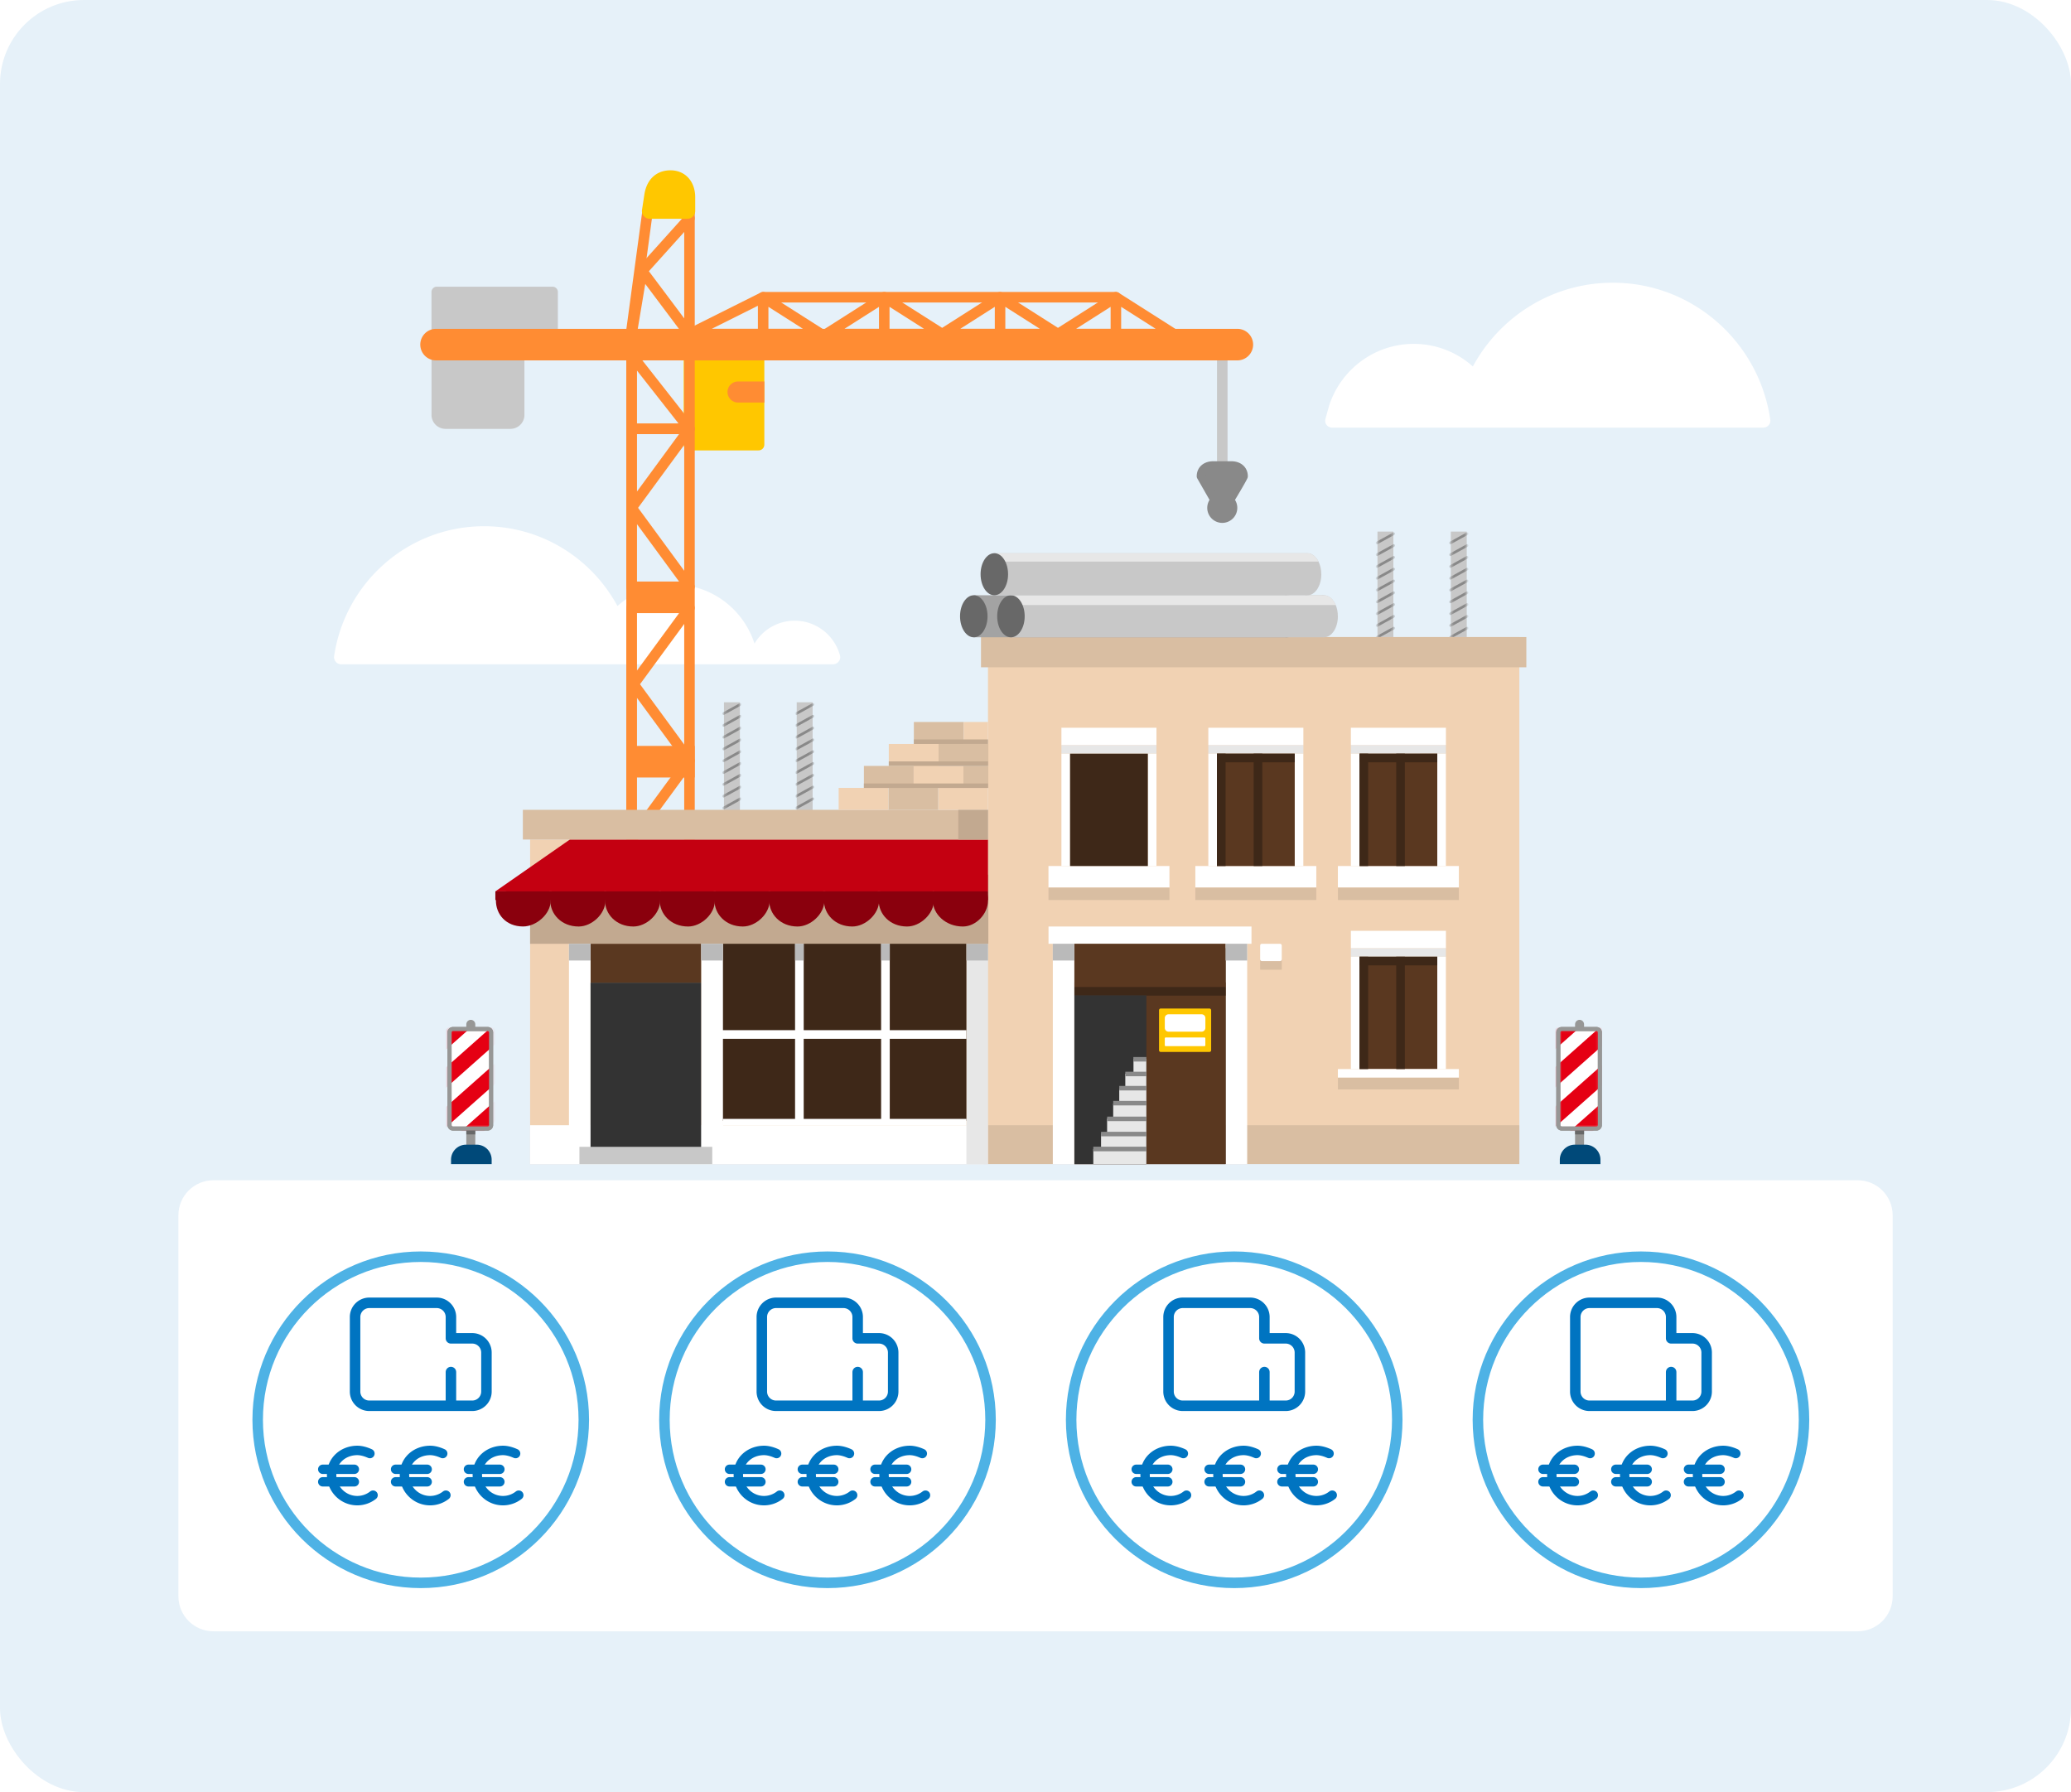 <svg xmlns="http://www.w3.org/2000/svg" width="616" height="533" fill="none"><rect width="616" height="533" fill="#E6F1F9" rx="24.973"/><path fill="#fff" fill-rule="evenodd" d="M101.494 197.567a2.14 2.14 0 0 1-2.112-2.456c3.257-21.851 21.987-38.604 44.608-38.604 17.127 0 32.017 9.594 39.665 23.735 4.454-3.986 10.323-6.41 16.753-6.41 11.217 0 20.728 7.377 24.005 17.564 2.446-4.079 6.889-6.795 11.967-6.795 6.43 0 11.851 4.381 13.464 10.333.364 1.332-.697 2.633-2.071 2.633H101.494Z" clip-rule="evenodd"/><path fill="#C8C8C8" d="M220.074 208.867h-4.734v35.711h4.734v-35.711Z"/><mask id="a" width="6" height="37" x="215" y="208" maskUnits="userSpaceOnUse" style="mask-type:luminance"><path fill="#fff" d="M220.074 208.867h-4.734v35.711h4.734v-35.711Z"/></mask><g stroke="#898989" stroke-linecap="round" stroke-miterlimit="10" stroke-width=".78" mask="url(#a)"><path d="m220.189 209.502-4.964 2.726M220.189 213.008l-4.964 2.737M220.189 216.515l-4.964 2.737M220.189 220.032l-4.964 2.726M220.189 223.539l-4.964 2.736M220.189 227.045l-4.964 2.737M220.189 230.562l-4.964 2.726M220.189 234.069l-4.964 2.726M220.189 237.575l-4.964 2.737"/></g><path fill="#C8C8C8" d="M241.707 208.867h-4.734v35.711h4.734v-35.711Z"/><mask id="b" width="6" height="37" x="236" y="208" maskUnits="userSpaceOnUse" style="mask-type:luminance"><path fill="#fff" d="M241.707 208.867h-4.734v35.711h4.734v-35.711Z"/></mask><g stroke="#898989" stroke-linecap="round" stroke-miterlimit="10" stroke-width=".78" mask="url(#b)"><path d="m241.822 209.502-4.964 2.726M241.822 213.008l-4.964 2.737M241.822 216.515l-4.964 2.737M241.822 220.032l-4.964 2.726M241.822 223.539l-4.964 2.736M241.822 227.045l-4.964 2.737M241.822 230.562l-4.964 2.726M241.822 234.069l-4.964 2.726M241.822 237.575l-4.964 2.737"/></g><path fill="#C8C8C8" d="M414.447 158.099h-4.734v35.711h4.734v-35.711Z"/><mask id="c" width="6" height="36" x="409" y="158" maskUnits="userSpaceOnUse" style="mask-type:luminance"><path fill="#fff" d="M414.447 158.099h-4.734v35.711h4.734v-35.711Z"/></mask><g stroke="#898989" stroke-linecap="round" stroke-miterlimit="10" stroke-width=".78" mask="url(#c)"><path d="m414.562 158.723-4.964 2.737M414.562 162.24l-4.964 2.726M414.562 165.747l-4.964 2.736M414.562 169.253l-4.964 2.737M414.562 172.771l-4.964 2.726M414.562 176.277l-4.964 2.737M414.562 179.784l-4.964 2.736M414.562 183.29l-4.964 2.737M414.562 186.807l-4.964 2.727"/></g><path fill="#C8C8C8" d="M436.267 158.099h-4.734v35.711h4.734v-35.711Z"/><mask id="d" width="6" height="36" x="431" y="158" maskUnits="userSpaceOnUse" style="mask-type:luminance"><path fill="#fff" d="M436.267 158.099h-4.734v35.711h4.734v-35.711Z"/></mask><g stroke="#898989" stroke-linecap="round" stroke-miterlimit="10" stroke-width=".78" mask="url(#d)"><path d="m436.382 158.723-4.964 2.737M436.382 162.24l-4.964 2.726M436.382 165.747l-4.964 2.736M436.382 169.253l-4.964 2.737M436.382 172.771l-4.964 2.726M436.382 176.277l-4.964 2.737M436.382 179.784l-4.964 2.736M436.382 183.29l-4.964 2.737M436.382 186.807l-4.964 2.727"/></g><path fill="#F1D2B3" fill-rule="evenodd" d="M293.869 344.939h158.048V189.461H293.869v155.478Z" clip-rule="evenodd"/><path fill="#D9BEA2" fill-rule="evenodd" d="M291.788 198.462h162.21v-8.991h-162.21v8.991Z" clip-rule="evenodd"/><path fill="#fff" fill-rule="evenodd" d="M355.542 263.985h35.982v-6.421h-35.982v6.421ZM311.86 263.985h35.982v-6.421H311.86v6.421Z" clip-rule="evenodd"/><path fill="#E7E7E7" fill-rule="evenodd" d="M315.71 224.153h28.272v-2.57H315.71v2.57Z" clip-rule="evenodd"/><path fill="#fff" fill-rule="evenodd" d="M341.412 257.564h2.57v-33.411h-2.57v33.411ZM315.71 221.582h28.272v-5.14H315.71v5.14ZM315.71 257.564h2.571v-33.411h-2.571v33.411Z" clip-rule="evenodd"/><path fill="#3E2818" fill-rule="evenodd" d="M318.281 257.564h23.131v-33.411h-23.131v33.411Z" clip-rule="evenodd"/><path fill="#fff" fill-rule="evenodd" d="M397.944 263.985h35.982v-6.421h-35.982v6.421Z" clip-rule="evenodd"/><path fill="#E7E7E7" fill-rule="evenodd" d="M401.805 284.545h28.271v-2.57h-28.271v2.57Z" clip-rule="evenodd"/><path fill="#fff" fill-rule="evenodd" d="M427.496 317.957h2.57v-33.411h-2.57v33.411ZM401.805 317.957h2.57v-33.411h-2.57v33.411ZM401.805 281.975h28.271v-5.14h-28.271v5.14Z" clip-rule="evenodd"/><path fill="#5A3820" fill-rule="evenodd" d="M404.375 317.957h23.131v-33.411h-23.131v33.411Z" clip-rule="evenodd"/><path fill="#D9BEA2" fill-rule="evenodd" d="M293.869 346.218h158.048v-11.56H293.869v11.56Z" clip-rule="evenodd"/><path fill="#fff" fill-rule="evenodd" d="M319.571 280.696v65.533h-6.42v-65.533M370.963 280.696v65.533h-6.42v-65.533" clip-rule="evenodd"/><path fill="#3C2921" fill-rule="evenodd" d="M364.543 281.975v64.243h-44.972v-64.243" clip-rule="evenodd"/><path fill="#fff" fill-rule="evenodd" d="M311.871 280.695h60.372v-5.14h-60.372v5.14Z" clip-rule="evenodd"/><path fill="#5A3820" fill-rule="evenodd" d="M319.571 293.536h44.972v-12.851h-44.972v12.851Z" clip-rule="evenodd"/><path fill="#5A3820" fill-rule="evenodd" d="M319.571 346.218h44.972v-54.035h-44.972v54.035Z" clip-rule="evenodd"/><path fill="#BABABA" fill-rule="evenodd" d="M313.14 285.669h6.42v-4.984h-6.42v4.984ZM364.543 285.669h6.42v-4.984h-6.42v4.984Z" clip-rule="evenodd"/><path fill="#3E2818" fill-rule="evenodd" d="M319.571 296.106h44.972v-2.57h-44.972v2.57Z" clip-rule="evenodd"/><path fill="#D9BEA2" fill-rule="evenodd" d="M374.823 288.396h6.421v-3.091h-6.421v3.091Z" clip-rule="evenodd"/><path fill="#fff" fill-rule="evenodd" d="M397.944 320.527h35.982v-2.57h-35.982v2.57Z" clip-rule="evenodd"/><path fill="#D9BEA2" fill-rule="evenodd" d="M311.86 267.678h35.982v-3.694H311.86v3.694ZM355.542 267.678h35.982v-3.694h-35.982v3.694ZM397.944 267.678h35.982v-3.694h-35.982v3.694ZM397.944 324.003h35.982v-3.486h-35.982v3.486Z" clip-rule="evenodd"/><path fill="#3E2818" fill-rule="evenodd" d="M404.375 287.116h23.131v-2.57h-23.131v2.57Z" clip-rule="evenodd"/><path fill="#3E2818" fill-rule="evenodd" d="M404.375 317.957h2.57v-33.411h-2.57v33.411Z" clip-rule="evenodd"/><path fill="#E7E7E7" fill-rule="evenodd" d="M359.403 224.153h28.271v-2.57h-28.271v2.57Z" clip-rule="evenodd"/><path fill="#fff" fill-rule="evenodd" d="M359.403 257.564h2.57v-33.411h-2.57v33.411ZM385.094 257.564h2.57v-33.411h-2.57v33.411ZM359.403 221.582h28.271v-5.14h-28.271v5.14Z" clip-rule="evenodd"/><path fill="#5A3820" fill-rule="evenodd" d="M361.973 257.564h23.131v-33.411h-23.131v33.411Z" clip-rule="evenodd"/><path fill="#3E2818" fill-rule="evenodd" d="M361.973 226.723h23.131v-2.57h-23.131v2.57Z" clip-rule="evenodd"/><path fill="#3E2818" fill-rule="evenodd" d="M361.973 257.564h2.57v-33.411h-2.57v33.411Z" clip-rule="evenodd"/><path stroke="#3E2818" stroke-width="2.57" d="M374.178 224.153v33.411"/><path fill="#E7E7E7" fill-rule="evenodd" d="M401.805 224.153h28.271v-2.57h-28.271v2.57Z" clip-rule="evenodd"/><path fill="#fff" fill-rule="evenodd" d="M427.496 257.564h2.57v-33.411h-2.57v33.411ZM401.805 257.564h20.561v-33.411h-20.561v33.411Z" clip-rule="evenodd"/><path fill="#5A3820" fill-rule="evenodd" d="M404.375 257.564h23.131v-33.411h-23.131v33.411Z" clip-rule="evenodd"/><path fill="#fff" fill-rule="evenodd" d="M401.805 221.582h28.271v-5.14h-28.271v5.14Z" clip-rule="evenodd"/><path fill="#3E2818" fill-rule="evenodd" d="M404.375 226.723h23.131v-2.57h-23.131v2.57Z" clip-rule="evenodd"/><path fill="#3E2818" fill-rule="evenodd" d="M404.375 257.564h2.57v-33.411h-2.57v33.411Z" clip-rule="evenodd"/><path stroke="#3E2818" stroke-width="2.57" d="M416.58 224.153v33.411M416.58 284.546v33.411"/><path fill="#fff" fill-rule="evenodd" d="M375.344 285.836h5.379a.515.515 0 0 0 .521-.52v-4.1a.515.515 0 0 0-.521-.52h-5.379a.515.515 0 0 0-.521.52v4.1c0 .291.229.52.521.52Z" clip-rule="evenodd"/><path fill="#C8C8C8" fill-rule="evenodd" d="M155.987 105.625h-27.636v17.762a4.16 4.16 0 0 0 4.162 4.162h19.312a4.16 4.16 0 0 0 4.162-4.162v-17.762ZM164.364 85.272h-34.452a1.57 1.57 0 0 0-1.572 1.57v12.529a1.57 1.57 0 0 0 1.572 1.571h34.452a1.57 1.57 0 0 0 1.571-1.571V86.843a1.57 1.57 0 0 0-1.571-1.572Z" clip-rule="evenodd"/><path stroke="#C8C8C8" stroke-linecap="round" stroke-linejoin="round" stroke-width="3.132" d="M363.554 138.516v-32.881"/><path fill="#FFC700" fill-rule="evenodd" stroke="#FFC700" stroke-linecap="round" stroke-linejoin="round" stroke-width="3.423" d="M225.631 106.301H205.07v25.94h20.561v-25.94Z" clip-rule="evenodd"/><path fill="#FF8C33" fill-rule="evenodd" d="M227.348 113.46h-7.825a3.134 3.134 0 0 0-3.132 3.132 3.135 3.135 0 0 0 3.132 3.132h7.825v-6.264Z" clip-rule="evenodd"/><path stroke="#FF8C33" stroke-linecap="round" stroke-linejoin="round" stroke-width="3.132" d="m331.912 88.404 17.221 10.957h-17.221V88.404ZM297.459 88.404 314.68 99.36h-17.221V88.404ZM226.994 88.404l17.221 10.957h-17.221V88.404ZM297.459 88.404 280.238 99.36h17.221V88.404ZM331.912 88.404 314.691 99.36h17.221V88.404ZM263.017 88.404l17.221 10.957h-17.221V88.404ZM263.017 88.404 245.796 99.36h17.221V88.404ZM226.994 88.404 205.07 99.36h21.924V88.404Z"/><path fill="#FF8C33" fill-rule="evenodd" stroke="#FF8C33" stroke-miterlimit="10" stroke-width="3.122" d="M368.039 99.36H129.703a3.135 3.135 0 0 0-3.132 3.132 3.135 3.135 0 0 0 3.132 3.132h238.336a3.135 3.135 0 0 0 3.132-3.132 3.135 3.135 0 0 0-3.132-3.132Z" clip-rule="evenodd"/><path stroke="#FF8C33" stroke-linecap="round" stroke-linejoin="round" stroke-width="3.132" d="M205.08 295.71V63.347h-12.528l-4.693 34.713v175.123M331.912 88.404H226.994"/><path fill="#898989" fill-rule="evenodd" stroke="#898989" stroke-linecap="round" stroke-linejoin="round" stroke-width="2.674" d="M360.87 147.912s5.65-.031 5.369 0c0 0 3.298-5.473 3.579-6.264 0-1.883-1.404-3.132-3.579-3.132h-5.369c-2.175 0-3.58 1.249-3.58 3.132l3.58 6.264ZM363.554 147.912a3.136 3.136 0 0 0-3.132 3.132 3.136 3.136 0 0 0 3.132 3.132 3.135 3.135 0 0 0 3.132-3.132 3.135 3.135 0 0 0-3.132-3.132Z" clip-rule="evenodd"/><path stroke="#F39B13" stroke-linecap="round" stroke-linejoin="round" stroke-width="3.132" d="M187.849 273.172v-23.484l17.221 23.484"/><path stroke="#FF8C33" stroke-linecap="round" stroke-linejoin="round" stroke-width="3.132" d="m187.849 249.687 17.221-23.485h-17.221v23.485ZM187.849 202.717l17.221 23.485h-17.221v-23.485Z"/><path stroke="#FF8C33" stroke-linecap="round" stroke-linejoin="round" stroke-width="3.132" d="m187.849 204.278 17.221-23.485h-17.221v23.485Z"/><path stroke="#F39B13" stroke-linecap="round" stroke-linejoin="round" stroke-width="3.132" d="m187.849 296.314 17.221-23.485h-17.221v23.485Z"/><path stroke="#FF8C33" stroke-linecap="round" stroke-linejoin="round" stroke-width="3.132" d="m187.849 151.034 17.221 23.485h-17.221v-23.485ZM187.849 151.034l17.221-23.485h-17.221v23.485Z"/><path stroke="#FF8C33" stroke-linecap="round" stroke-linejoin="round" stroke-width="3.132" d="m187.849 105.625 17.221 21.924h-17.221v-21.924ZM190.981 80.579 205.07 99.37h-17.221l3.132-18.792ZM190.981 80.579l14.089-15.66"/><path fill="#FFC700" fill-rule="evenodd" stroke="#FFC700" stroke-linecap="round" stroke-linejoin="round" stroke-width="3.423" d="M193.239 63.347h11.238c.333 0 .593-.27.593-.593v-4.1c0-3.808-2.321-6.586-6.264-6.264-2.799.23-4.849 2.06-5.442 5.63l-.708 4.64a.593.593 0 0 0 .583.687Z" clip-rule="evenodd"/><path fill="#FF8C33" stroke="#FF8C33" stroke-miterlimit="10" stroke-width="1.041" d="M205.07 174.529h-17.221v6.264h17.221v-6.264Z"/><path fill="#FF8C33" stroke="#FF8C33" stroke-linecap="round" stroke-width="3.132" d="M205.07 223.414h-17.221v6.264h17.221v-6.264Z"/><path fill="#F39B13" stroke="#F39B13" stroke-linecap="round" stroke-width="3.132" d="M205.07 270.228h-17.221v6.264h17.221v-6.264Z"/><path fill="#F1D2B3" fill-rule="evenodd" d="M157.673 346.218h136.196v-96.531H157.673v96.531Z" clip-rule="evenodd"/><path fill="#C2A990" d="M293.974 260.134H157.673v20.561h136.301v-20.561Z"/><path fill="#fff" fill-rule="evenodd" d="M157.673 346.218H292.59v-11.56H157.673v11.56Z" clip-rule="evenodd"/><path fill="#fff" fill-rule="evenodd" d="M215.101 280.695v64.243h-6.545v-64.243" clip-rule="evenodd"/><path fill="#E7E7E7" fill-rule="evenodd" d="M293.87 281.975v64.243h-6.421v-64.243" clip-rule="evenodd"/><path fill="#3E2818" fill-rule="evenodd" d="M215.038 333.367h72.411v-52.682h-72.411v52.682Z" clip-rule="evenodd"/><path fill="#5A3820" fill-rule="evenodd" d="M175.654 292.256h32.891v-11.561h-32.891v11.561Z" clip-rule="evenodd"/><path fill="#BABABA" fill-rule="evenodd" d="M208.545 285.669h6.42v-4.984h-6.42v4.984Z" clip-rule="evenodd"/><path fill="#fff" fill-rule="evenodd" d="M175.654 280.695v64.243h-6.42v-64.243h6.42Z" clip-rule="evenodd"/><path fill="#BABABA" fill-rule="evenodd" d="M169.234 285.669h6.42v-4.984h-6.42v4.984ZM287.449 285.669h6.421v-4.984h-6.421v4.984Z" clip-rule="evenodd"/><path fill="#333" fill-rule="evenodd" d="M175.654 344.938h32.891v-52.682h-32.891v52.682Z" clip-rule="evenodd"/><path fill="#C8C8C8" fill-rule="evenodd" d="M172.345 346.218h39.509v-5.14h-39.509v5.14Z" clip-rule="evenodd"/><path fill="#fff" fill-rule="evenodd" d="M212.811 308.956h74.638v-2.57h-74.638v2.57Z" clip-rule="evenodd"/><path fill="#8A000D" fill-rule="evenodd" d="M180.086 267.845c0 3.974-4.068 7.71-7.97 7.71-5.161 0-8.439-3.736-8.439-7.71 0-5.255 3.673-8.991 8.834-8.991 3.902 0 7.575 3.736 7.575 8.991Z" clip-rule="evenodd"/><path fill="#8A000D" fill-rule="evenodd" d="M196.361 267.845c0 3.974-4.069 7.71-7.971 7.71-5.161 0-8.439-3.736-8.439-7.71 0-5.255 3.673-8.991 8.834-8.991 3.902 0 7.576 3.736 7.576 8.991Z" clip-rule="evenodd"/><path fill="#8A000D" fill-rule="evenodd" d="M212.645 267.845c0 3.974-4.069 7.71-7.971 7.71-5.161 0-8.438-3.736-8.438-7.71 0-5.255 3.673-8.991 8.834-8.991 3.902 0 7.575 3.736 7.575 8.991Z" clip-rule="evenodd"/><path fill="#8A000D" fill-rule="evenodd" d="M228.929 267.845c0 3.974-4.068 7.71-7.97 7.71-5.161 0-8.439-3.736-8.439-7.71 0-5.255 3.673-8.991 8.834-8.991 3.902 0 7.575 3.736 7.575 8.991Z" clip-rule="evenodd"/><path fill="#8A000D" fill-rule="evenodd" d="M245.204 267.845c0 3.974-4.069 7.71-7.971 7.71-5.161 0-8.439-3.736-8.439-7.71 0-5.255 3.673-8.991 8.834-8.991 3.902 0 7.576 3.736 7.576 8.991Z" clip-rule="evenodd"/><path fill="#8A000D" fill-rule="evenodd" d="M261.488 267.845c0 3.974-4.069 7.71-7.971 7.71-5.161 0-8.438-3.736-8.438-7.71 0-5.255 3.673-8.991 8.834-8.991 3.902 0 7.575 3.736 7.575 8.991Z" clip-rule="evenodd"/><path fill="#8A000D" fill-rule="evenodd" d="M277.772 267.845c0 3.974-4.068 7.71-7.97 7.71-5.161 0-8.439-3.736-8.439-7.71 0-5.255 3.673-8.991 8.834-8.991 3.902 0 7.575 3.736 7.575 8.991Z" clip-rule="evenodd"/><path fill="#8A000D" fill-rule="evenodd" d="M293.87 267.845c0 3.974-3.58 7.71-7.472 7.71-5.161 0-8.938-3.736-8.938-7.71 0-5.255 3.673-8.991 8.834-8.991 3.902 0 7.576 3.736 7.576 8.991ZM160.014 260.134l-12.507 6.42c.01.219 0 .5 0 1.28 0 4.037 2.924 7.711 8.085 7.711 3.902 0 8.21-3.674 8.21-7.711 0-3.61-1.727-6.316-3.788-7.71v.01Z" clip-rule="evenodd"/><path fill="#8A000D" fill-rule="evenodd" d="M147.341 267.678H293.87v-2.57H147.341v2.57Z" clip-rule="evenodd"/><path fill="#C40011" fill-rule="evenodd" d="M147.341 265.108H293.87v-15.421H169.504l-22.163 15.421Z" clip-rule="evenodd"/><path fill="#fff" fill-rule="evenodd" d="M236.484 333.367h2.57v-52.682h-2.57v52.682Z" clip-rule="evenodd"/><path fill="#BABABA" fill-rule="evenodd" d="M236.484 285.669h2.57v-4.984h-2.57v4.984Z" clip-rule="evenodd"/><path fill="#fff" fill-rule="evenodd" d="M262.081 333.367h2.57v-52.682h-2.57v52.682Z" clip-rule="evenodd"/><path fill="#BABABA" fill-rule="evenodd" d="M262.081 285.669h2.57v-4.984h-2.57v4.984Z" clip-rule="evenodd"/><path fill="#D9BEA2" fill-rule="evenodd" d="M155.519 249.687H293.87v-8.834H155.519v8.834Z" clip-rule="evenodd"/><path fill="#333" d="M340.975 296.022h-21.404v50.196h21.404v-50.196Z"/><path fill="#E7E7E7" d="M340.975 341.723H325.19v4.506h15.785v-4.506ZM340.964 337.135H327.5v4.588h13.464v-4.588Z"/><path fill="#E7E7E7" d="M340.964 332.681H329.3v4.589h11.664v-4.589Z"/><path fill="#E7E7E7" d="M340.975 328.238h-9.865v4.589h9.865v-4.589Z"/><path fill="#E7E7E7" d="M340.975 323.784h-8.065v4.589h8.065v-4.589Z"/><path fill="#E7E7E7" d="M340.964 319.331h-6.253v4.589h6.253v-4.589Z"/><path fill="#E7E7E7" d="M340.964 314.888h-3.818v4.588h3.818v-4.588Z"/><path stroke="#898989" stroke-miterlimit="10" stroke-width="1.363" d="M325.19 341.723h15.785"/><path stroke="#898989" stroke-miterlimit="10" stroke-width="1.342" d="M327.5 337.28h13.475M329.31 332.764h11.665M331.11 328.092h9.865M332.91 323.639h8.065M334.711 319.414h6.264M337.104 315.044h3.871"/><path fill="#FFC700" d="M359.725 299.945h-14.463a.52.52 0 0 0-.521.521v11.883c0 .287.233.52.521.52h14.463a.52.52 0 0 0 .521-.52v-11.883a.52.52 0 0 0-.521-.521Z"/><path fill="#fff" stroke="#fff" stroke-width="1.727" d="M347.582 302.526h9.823c.146 0 .26.114.26.26v2.924c0 .146-.114.26-.26.26h-9.823a.257.257 0 0 1-.26-.26v-2.924c0-.146.114-.26.26-.26Z"/><path fill="#fff" d="M358.258 308.561h-11.54a.26.26 0 0 0-.26.26v2.06c0 .144.117.261.26.261h11.54a.26.26 0 0 0 .26-.261v-2.06a.26.26 0 0 0-.26-.26ZM287.46 332.774h-72.432v1.863h72.432v-1.863Z"/><path fill="#F1D2B3" d="M293.869 234.329h-14.807v6.534h14.807v-6.534Z"/><path fill="#D9BEA2" d="M279.063 234.329h-14.807v6.534h14.807v-6.534ZM271.768 227.794h-14.807v6.535h14.807v-6.535Z"/><path fill="#F1D2B3" d="M286.565 227.794h-14.807v6.535h14.807v-6.535ZM279.167 221.26H264.36v6.534h14.807v-6.534Z"/><path fill="#D9BEA2" d="M293.973 221.26h-14.806v6.534h14.806v-6.534ZM286.627 214.725H271.82v6.535h14.807v-6.535Z"/><path fill="#F1D2B3" d="M293.869 214.725h-7.242v6.535h7.242v-6.535Z"/><path fill="#D9BEA2" d="M293.963 227.794h-7.398v6.535h7.398v-6.535Z"/><path fill="#F1D2B3" d="M264.256 234.329h-14.807v6.534h14.807v-6.534Z"/><path stroke="#C2A990" stroke-miterlimit="10" stroke-width="1.342" d="M293.869 220.583H271.82M293.869 227.118H264.36M293.869 233.684h-36.908"/><path stroke="#979796" stroke-linecap="round" stroke-miterlimit="10" stroke-width="2.674" d="M140.036 304.649v36.044"/><path fill="#fff" stroke="#979796" stroke-miterlimit="10" stroke-width="1.217" d="M145.031 306.043H134.75a1.04 1.04 0 0 0-1.041 1.041v27.522c0 .574.466 1.04 1.041 1.04h10.281a1.04 1.04 0 0 0 1.04-1.04v-27.522a1.04 1.04 0 0 0-1.04-1.041Z"/><mask id="e" width="14" height="30" x="133" y="306" maskUnits="userSpaceOnUse" style="mask-type:luminance"><path fill="#fff" d="M146.071 306.043h-12.362v29.603h12.362v-29.603Z"/></mask><g stroke="#E50013" stroke-miterlimit="10" stroke-width="4.547" mask="url(#e)"><path d="m129.703 311.745 18.855-16.721M129.703 323.108l18.855-16.732M129.703 334.866l18.855-16.721M129.703 346.021l18.855-16.722"/></g><path stroke="#979796" stroke-linecap="round" stroke-linejoin="round" stroke-width="1.217" d="M145.031 306.043H134.75a1.04 1.04 0 0 0-1.041 1.041v27.522c0 .574.466 1.04 1.041 1.04h10.281a1.04 1.04 0 0 0 1.04-1.04v-27.522a1.04 1.04 0 0 0-1.04-1.041Z"/><path fill="#004979" d="M138.621 340.443h3.153a4.463 4.463 0 0 1 4.464 4.464v1.322h-12.081v-1.322a4.463 4.463 0 0 1 4.464-4.464Z"/><path fill="#686868" d="M141.368 336.229h-2.664v1.165h2.664v-1.165Z"/><path stroke="#979796" stroke-linecap="round" stroke-miterlimit="10" stroke-width="2.674" d="M469.825 304.649v36.044"/><path fill="#fff" stroke="#979796" stroke-miterlimit="10" stroke-width="1.217" d="M474.83 306.043h-10.281a1.04 1.04 0 0 0-1.04 1.041v27.522c0 .574.466 1.04 1.04 1.04h10.281a1.04 1.04 0 0 0 1.04-1.04v-27.522a1.04 1.04 0 0 0-1.04-1.041Z"/><mask id="f" width="13" height="30" x="463" y="306" maskUnits="userSpaceOnUse" style="mask-type:luminance"><path fill="#fff" d="M475.87 306.043h-12.361v29.603h12.361v-29.603Z"/></mask><g stroke="#E50013" stroke-miterlimit="10" stroke-width="4.547" mask="url(#f)"><path d="m459.503 311.745 18.854-16.721M459.503 323.108l18.854-16.732M459.503 334.866l18.854-16.721M459.503 346.021l18.854-16.722"/></g><path stroke="#979796" stroke-linecap="round" stroke-linejoin="round" stroke-width="1.217" d="M474.83 306.043h-10.281a1.04 1.04 0 0 0-1.04 1.041v27.522c0 .574.466 1.04 1.04 1.04h10.281a1.04 1.04 0 0 0 1.04-1.04v-27.522a1.04 1.04 0 0 0-1.04-1.041Z"/><path fill="#004979" d="M468.42 340.443h3.153a4.463 4.463 0 0 1 4.464 4.464v1.322h-12.081v-1.322a4.463 4.463 0 0 1 4.464-4.464Z"/><path fill="#686868" d="M471.157 336.229h-2.664v1.165h2.664v-1.165Z"/><path fill="#A3A3A3" d="M382.627 177.037h-92.982v12.497h92.982v-12.497Z"/><path fill="#686868" d="M289.645 189.544c2.258 0 4.089-2.8 4.089-6.253 0-3.454-1.831-6.254-4.089-6.254-2.259 0-4.09 2.8-4.09 6.254 0 3.453 1.831 6.253 4.09 6.253Z"/><path fill="#979796" d="M382.794 189.544c2.258 0 4.089-2.8 4.089-6.253 0-3.454-1.831-6.254-4.089-6.254-2.259 0-4.089 2.8-4.089 6.254 0 3.453 1.83 6.253 4.089 6.253Z"/><path fill="#C8C8C8" d="M393.678 177.037h-92.983v12.497h92.983v-12.497Z"/><path fill="#C8C8C8" fill-rule="evenodd" d="M397.944 183.28c0 3.455-1.842 6.254-4.099 6.254-2.258 0-4.079-2.799-4.079-6.254 0-1.217.229-2.393.645-3.35.728-1.738 1.977-2.883 3.423-2.883s2.726 1.145 3.455 2.883c.416.957.645 2.133.645 3.35h.01Z" clip-rule="evenodd"/><path fill="#E7E7E7" fill-rule="evenodd" d="M397.299 179.93h-96.604v-2.883h93.149c1.457 0 2.727 1.145 3.455 2.883Z" clip-rule="evenodd"/><path fill="#686868" d="M300.695 189.544c2.259 0 4.09-2.8 4.09-6.253 0-3.454-1.831-6.254-4.09-6.254-2.258 0-4.089 2.8-4.089 6.254 0 3.453 1.831 6.253 4.089 6.253Z"/><path fill="#C8C8C8" d="M388.735 164.54h-92.982v12.497h92.982V164.54Z"/><path fill="#C8C8C8" fill-rule="evenodd" d="M393.012 170.794c0 3.454-1.842 6.253-4.1 6.253-2.258 0-4.1-2.799-4.1-6.253 0-1.426.313-2.727.833-3.767.749-1.509 1.946-2.487 3.267-2.487 1.322 0 2.518.989 3.268 2.487.52 1.04.832 2.341.832 3.767Z" clip-rule="evenodd"/><path fill="#E7E7E7" fill-rule="evenodd" d="M392.179 167.027h-96.416v-2.487h93.149c1.322 0 2.518.989 3.267 2.487Z" clip-rule="evenodd"/><path fill="#686868" d="M295.753 177.037c2.258 0 4.089-2.8 4.089-6.254 0-3.454-1.831-6.253-4.089-6.253-2.259 0-4.09 2.799-4.09 6.253s1.831 6.254 4.09 6.254Z"/><path fill="#C2A990" d="M293.869 240.864h-8.834v8.834h8.834v-8.834Z"/><path fill="#fff" fill-rule="evenodd" d="M524.505 127.174a2.079 2.079 0 0 0 2.05-2.372c-3.33-23.027-23.037-40.717-46.845-40.717-17.97 0-33.599 10.073-41.622 24.911a26.269 26.269 0 0 0-17.585-6.722c-11.779 0-21.757 7.742-25.191 18.438l-1.072 3.871a2.053 2.053 0 0 0 1.977 2.602h128.288v-.011Z" clip-rule="evenodd"/><g filter="url(#g)"><path fill="#fff" d="M552.548 346.218H63.473c-5.747 0-10.405 4.659-10.405 10.406v113.335c0 5.747 4.658 10.406 10.405 10.406h489.075c5.747 0 10.405-4.659 10.405-10.406V356.624c0-5.747-4.658-10.406-10.405-10.406Z"/><g filter="url(#h)"><path fill="#fff" d="M125.146 461.791c26.785 0 48.499-21.714 48.499-48.5 0-26.785-21.714-48.499-48.499-48.499-26.786 0-48.5 21.714-48.5 48.499 0 26.786 21.714 48.5 48.5 48.5Z"/><path stroke="#4EB2E5" stroke-linecap="round" stroke-linejoin="round" stroke-width="3.122" d="M125.146 461.791c26.785 0 48.499-21.714 48.499-48.5 0-26.785-21.714-48.499-48.499-48.499-26.786 0-48.5 21.714-48.5 48.499 0 26.786 21.714 48.5 48.5 48.5Z"/></g><g filter="url(#i)"><path fill="#fff" d="M246.129 461.791c26.786 0 48.5-21.714 48.5-48.5 0-26.785-21.714-48.499-48.5-48.499-26.785 0-48.499 21.714-48.499 48.499 0 26.786 21.714 48.5 48.499 48.5Z"/><path stroke="#4EB2E5" stroke-linecap="round" stroke-linejoin="round" stroke-width="3.122" d="M246.129 461.791c26.786 0 48.5-21.714 48.5-48.5 0-26.785-21.714-48.499-48.5-48.499-26.785 0-48.499 21.714-48.499 48.499 0 26.786 21.714 48.5 48.499 48.5Z"/></g><g filter="url(#j)"><path fill="#fff" d="M367.103 461.791c26.785 0 48.499-21.714 48.499-48.5 0-26.785-21.714-48.499-48.499-48.499-26.786 0-48.5 21.714-48.5 48.499 0 26.786 21.714 48.5 48.5 48.5Z"/><path stroke="#4EB2E5" stroke-linecap="round" stroke-linejoin="round" stroke-width="3.122" d="M367.103 461.791c26.785 0 48.499-21.714 48.499-48.5 0-26.785-21.714-48.499-48.499-48.499-26.786 0-48.5 21.714-48.5 48.499 0 26.786 21.714 48.5 48.5 48.5Z"/></g><g filter="url(#k)"><path fill="#fff" d="M488.086 461.791c26.786 0 48.5-21.714 48.5-48.5 0-26.785-21.714-48.499-48.5-48.499-26.785 0-48.499 21.714-48.499 48.499 0 26.786 21.714 48.5 48.499 48.5Z"/><path stroke="#4EB2E5" stroke-linecap="round" stroke-linejoin="round" stroke-width="3.122" d="M488.086 461.791c26.786 0 48.5-21.714 48.5-48.5 0-26.785-21.714-48.499-48.5-48.499-26.785 0-48.499 21.714-48.499 48.499 0 26.786 21.714 48.5 48.499 48.5Z"/></g><path stroke="#0074C1" stroke-linecap="round" stroke-linejoin="round" stroke-width="3.122" d="M129.901 382.668h-20.062a4.228 4.228 0 0 0-4.224 4.225v22.174a4.227 4.227 0 0 0 4.224 4.224h30.623a4.227 4.227 0 0 0 4.225-4.224v-11.613a4.227 4.227 0 0 0-4.225-4.224h-6.336v-6.337a4.228 4.228 0 0 0-4.225-4.225Z"/><path stroke="#0074C1" stroke-linecap="round" stroke-width="3.122" d="M134.125 412.761v-9.501"/><path fill="#0074C1" d="M97.239 433.8c0-5.14 4.172-8.636 9.052-8.636 1.145 0 2.237.281 3.007.541.396.135.718.26.958.364.114.052.208.094.281.125.031.01.062.031.083.042l.021.01h.01l.125.073a1.4 1.4 0 0 1-1.374 2.435l-.052-.021a2.101 2.101 0 0 0-.197-.083c-.177-.073-.427-.177-.739-.281-.635-.208-1.405-.396-2.123-.396-3.558 0-6.253 2.456-6.253 5.838 0 3.496 2.799 6.295 6.232 6.295a6.195 6.195 0 0 0 3.83-1.332 1.405 1.405 0 0 1 1.966.239 1.396 1.396 0 0 1-.239 1.967 8.99 8.99 0 0 1-5.557 1.925c-5.005 0-9.031-4.079-9.031-9.094v-.011Z"/><path fill="#0074C1" d="M105.344 430.783a1.395 1.395 0 1 1 0 2.788H96a1.394 1.394 0 1 1 0-2.788h9.344ZM105.344 434.508a1.395 1.395 0 1 1 0 2.788H96a1.394 1.394 0 1 1 0-2.788h9.344ZM118.903 433.8c0-5.14 4.172-8.636 9.052-8.636 1.145 0 2.237.281 3.007.541.396.135.718.26.958.364.114.052.208.094.281.125.031.01.062.031.083.042l.021.01h.01l.125.073a1.4 1.4 0 0 1-1.373 2.435l-.053-.021a2.101 2.101 0 0 0-.197-.083c-.177-.073-.427-.177-.739-.281-.635-.208-1.405-.396-2.123-.396-3.558 0-6.253 2.456-6.253 5.838 0 3.496 2.799 6.295 6.232 6.295a6.195 6.195 0 0 0 3.83-1.332 1.405 1.405 0 0 1 1.966.239 1.396 1.396 0 0 1-.239 1.967 8.99 8.99 0 0 1-5.557 1.925c-5.005 0-9.031-4.079-9.031-9.094v-.011Z"/><path fill="#0074C1" d="M127.008 430.783a1.395 1.395 0 1 1 0 2.788h-9.344a1.394 1.394 0 1 1 0-2.788h9.344ZM127.008 434.508a1.395 1.395 0 1 1 0 2.788h-9.344a1.394 1.394 0 1 1 0-2.788h9.344ZM140.577 433.8c0-5.14 4.173-8.636 9.053-8.636 1.144 0 2.237.281 3.007.541a13.025 13.025 0 0 1 1.238.489c.031.01.063.031.084.042l.02.01h.011l.125.073a1.4 1.4 0 0 1-1.374 2.435l-.052-.021a2.143 2.143 0 0 0-.198-.083c-.177-.073-.426-.177-.738-.281-.635-.208-1.405-.396-2.123-.396-3.559 0-6.254 2.456-6.254 5.838 0 3.496 2.799 6.295 6.233 6.295a6.19 6.19 0 0 0 3.829-1.332 1.406 1.406 0 0 1 1.967.239 1.397 1.397 0 0 1-.239 1.967 8.99 8.99 0 0 1-5.557 1.925c-5.005 0-9.032-4.079-9.032-9.094v-.011Z"/><path fill="#0074C1" d="M148.683 430.783a1.394 1.394 0 1 1 0 2.788h-9.344a1.394 1.394 0 1 1 0-2.788h9.344ZM148.683 434.508a1.394 1.394 0 1 1 0 2.788h-9.344a1.394 1.394 0 1 1 0-2.788h9.344Z"/><path stroke="#0074C1" stroke-linecap="round" stroke-linejoin="round" stroke-width="3.122" d="M250.885 382.668h-20.062a4.227 4.227 0 0 0-4.224 4.225v22.174a4.226 4.226 0 0 0 4.224 4.224h30.623a4.227 4.227 0 0 0 4.225-4.224v-11.613a4.227 4.227 0 0 0-4.225-4.224h-6.337v-6.337a4.227 4.227 0 0 0-4.224-4.225Z"/><path stroke="#0074C1" stroke-linecap="round" stroke-width="3.122" d="M255.109 412.761v-9.501"/><path fill="#0074C1" d="M218.212 433.8c0-5.14 4.172-8.636 9.052-8.636 1.145 0 2.238.281 3.008.541.395.135.718.26.957.364.114.052.208.094.281.125.031.01.062.031.083.042l.021.01h.01l.125.073a1.4 1.4 0 0 1-1.373 2.435l-.052-.021a2.27 2.27 0 0 0-.198-.083c-.177-.073-.427-.177-.739-.281-.635-.208-1.405-.396-2.123-.396-3.558 0-6.253 2.456-6.253 5.838 0 3.496 2.799 6.295 6.233 6.295a6.192 6.192 0 0 0 3.829-1.332 1.405 1.405 0 0 1 1.966.239 1.396 1.396 0 0 1-.239 1.967 8.989 8.989 0 0 1-5.556 1.925c-5.005 0-9.032-4.079-9.032-9.094v-.011Z"/><path fill="#0074C1" d="M226.328 430.783a1.394 1.394 0 1 1 0 2.788h-9.344a1.394 1.394 0 1 1 0-2.788h9.344ZM226.328 434.508a1.394 1.394 0 1 1 0 2.788h-9.344a1.394 1.394 0 1 1 0-2.788h9.344ZM239.886 433.8c0-5.14 4.173-8.636 9.053-8.636 1.145 0 2.237.281 3.007.541a13.025 13.025 0 0 1 1.238.489c.032.01.063.031.084.042l.02.01h.011l.125.073a1.4 1.4 0 0 1-1.374 2.435l-.052-.021a2.03 2.03 0 0 0-.198-.083c-.176-.073-.426-.177-.738-.281-.635-.208-1.405-.396-2.123-.396-3.559 0-6.254 2.456-6.254 5.838 0 3.496 2.799 6.295 6.233 6.295a6.19 6.19 0 0 0 3.829-1.332 1.406 1.406 0 0 1 1.967.239 1.396 1.396 0 0 1-.239 1.967 8.99 8.99 0 0 1-5.557 1.925c-5.005 0-9.032-4.079-9.032-9.094v-.011Z"/><path fill="#0074C1" d="M247.992 430.783a1.394 1.394 0 1 1 0 2.788h-9.344a1.394 1.394 0 1 1 0-2.788h9.344ZM247.992 434.508a1.394 1.394 0 1 1 0 2.788h-9.344a1.394 1.394 0 1 1 0-2.788h9.344ZM261.55 433.8c0-5.14 4.173-8.636 9.053-8.636 1.145 0 2.237.281 3.007.541a12.851 12.851 0 0 1 1.238.489c.032.01.063.031.084.042l.02.01h.011l.125.073a1.4 1.4 0 0 1-1.374 2.435l-.052-.021a2.03 2.03 0 0 0-.198-.083c-.176-.073-.426-.177-.738-.281-.635-.208-1.405-.396-2.123-.396-3.559 0-6.254 2.456-6.254 5.838 0 3.496 2.799 6.295 6.233 6.295a6.19 6.19 0 0 0 3.829-1.332 1.406 1.406 0 0 1 1.967.239 1.396 1.396 0 0 1-.239 1.967 8.99 8.99 0 0 1-5.557 1.925c-5.005 0-9.032-4.079-9.032-9.094v-.011Z"/><path fill="#0074C1" d="M269.667 430.783a1.394 1.394 0 1 1 0 2.788h-9.344a1.395 1.395 0 1 1 0-2.788h9.344ZM269.667 434.508a1.394 1.394 0 1 1 0 2.788h-9.344a1.395 1.395 0 1 1 0-2.788h9.344Z"/><path stroke="#0074C1" stroke-linecap="round" stroke-linejoin="round" stroke-width="3.122" d="M371.858 382.668h-20.061a4.228 4.228 0 0 0-4.225 4.225v22.174a4.227 4.227 0 0 0 4.225 4.224h30.623a4.226 4.226 0 0 0 4.224-4.224v-11.613a4.226 4.226 0 0 0-4.224-4.224h-6.337v-6.337a4.228 4.228 0 0 0-4.225-4.225Z"/><path stroke="#0074C1" stroke-linecap="round" stroke-width="3.122" d="M376.083 412.761v-9.501"/><path fill="#0074C1" d="M339.196 433.8c0-5.14 4.172-8.636 9.052-8.636 1.145 0 2.237.281 3.007.541.396.135.718.26.958.364.114.052.208.094.281.125.031.01.062.031.083.042l.021.01h.01l.125.073a1.4 1.4 0 0 1-1.374 2.435l-.052-.021a2.101 2.101 0 0 0-.197-.083c-.177-.073-.427-.177-.739-.281-.635-.208-1.405-.396-2.123-.396-3.558 0-6.253 2.456-6.253 5.838 0 3.496 2.799 6.295 6.232 6.295a6.195 6.195 0 0 0 3.83-1.332 1.405 1.405 0 0 1 1.966.239 1.396 1.396 0 0 1-.239 1.967 8.99 8.99 0 0 1-5.557 1.925c-5.005 0-9.031-4.079-9.031-9.094v-.011Z"/><path fill="#0074C1" d="M347.301 430.783a1.395 1.395 0 1 1 0 2.788h-9.344a1.394 1.394 0 1 1 0-2.788h9.344ZM347.301 434.508a1.395 1.395 0 1 1 0 2.788h-9.344a1.394 1.394 0 1 1 0-2.788h9.344ZM360.87 433.8c0-5.14 4.173-8.636 9.053-8.636 1.144 0 2.237.281 3.007.541a13.025 13.025 0 0 1 1.238.489c.031.01.063.031.083.042l.021.01h.011l.125.073a1.4 1.4 0 0 1-1.374 2.435l-.052-.021a2.143 2.143 0 0 0-.198-.083c-.177-.073-.426-.177-.738-.281-.635-.208-1.405-.396-2.123-.396-3.559 0-6.254 2.456-6.254 5.838 0 3.496 2.799 6.295 6.233 6.295a6.19 6.19 0 0 0 3.829-1.332 1.406 1.406 0 0 1 1.967.239 1.398 1.398 0 0 1-.239 1.967 8.99 8.99 0 0 1-5.557 1.925c-5.005 0-9.032-4.079-9.032-9.094v-.011Z"/><path fill="#0074C1" d="M368.976 430.783a1.394 1.394 0 1 1 0 2.788h-9.344a1.394 1.394 0 1 1 0-2.788h9.344ZM368.976 434.508a1.394 1.394 0 1 1 0 2.788h-9.344a1.394 1.394 0 1 1 0-2.788h9.344ZM382.534 433.8c0-5.14 4.173-8.636 9.053-8.636 1.144 0 2.237.281 3.007.541a13.025 13.025 0 0 1 1.238.489c.032.01.063.031.084.042l.02.01h.011l.125.073a1.4 1.4 0 0 1-1.374 2.435l-.052-.021a2.143 2.143 0 0 0-.198-.083c-.177-.073-.426-.177-.738-.281-.635-.208-1.405-.396-2.123-.396-3.559 0-6.254 2.456-6.254 5.838 0 3.496 2.799 6.295 6.233 6.295a6.19 6.19 0 0 0 3.829-1.332 1.406 1.406 0 0 1 1.967.239 1.397 1.397 0 0 1-.239 1.967 8.99 8.99 0 0 1-5.557 1.925c-5.005 0-9.032-4.079-9.032-9.094v-.011Z"/><path fill="#0074C1" d="M390.64 430.783a1.394 1.394 0 1 1 0 2.788h-9.344a1.394 1.394 0 1 1 0-2.788h9.344ZM390.64 434.508a1.394 1.394 0 1 1 0 2.788h-9.344a1.394 1.394 0 1 1 0-2.788h9.344Z"/><path stroke="#0074C1" stroke-linecap="round" stroke-linejoin="round" stroke-width="3.122" d="M492.842 382.668H472.78a4.227 4.227 0 0 0-4.224 4.225v22.174a4.226 4.226 0 0 0 4.224 4.224h30.623a4.227 4.227 0 0 0 4.225-4.224v-11.613a4.227 4.227 0 0 0-4.225-4.224h-6.337v-6.337a4.227 4.227 0 0 0-4.224-4.225Z"/><path stroke="#0074C1" stroke-linecap="round" stroke-width="3.122" d="M497.066 412.761v-9.501"/><path fill="#0074C1" d="M460.179 433.8c0-5.14 4.173-8.636 9.053-8.636 1.145 0 2.237.281 3.007.541a13.025 13.025 0 0 1 1.238.489c.032.01.063.031.084.042l.02.01h.011l.125.073a1.4 1.4 0 0 1-1.374 2.435l-.052-.021a2.143 2.143 0 0 0-.198-.083c-.176-.073-.426-.177-.738-.281-.635-.208-1.405-.396-2.123-.396-3.559 0-6.254 2.456-6.254 5.838 0 3.496 2.799 6.295 6.233 6.295a6.19 6.19 0 0 0 3.829-1.332 1.406 1.406 0 0 1 1.967.239 1.396 1.396 0 0 1-.239 1.967 8.99 8.99 0 0 1-5.557 1.925c-5.005 0-9.032-4.079-9.032-9.094v-.011Z"/><path fill="#0074C1" d="M468.285 430.783a1.394 1.394 0 1 1 0 2.788h-9.344a1.394 1.394 0 1 1 0-2.788h9.344ZM468.285 434.508a1.394 1.394 0 1 1 0 2.788h-9.344a1.394 1.394 0 1 1 0-2.788h9.344ZM481.843 433.8c0-5.14 4.173-8.636 9.053-8.636 1.145 0 2.237.281 3.007.541a12.851 12.851 0 0 1 1.238.489c.032.01.063.031.084.042l.02.01h.011l.125.073a1.4 1.4 0 0 1-1.374 2.435l-.052-.021a2.03 2.03 0 0 0-.198-.083c-.176-.073-.426-.177-.738-.281-.635-.208-1.405-.396-2.123-.396-3.559 0-6.254 2.456-6.254 5.838 0 3.496 2.799 6.295 6.233 6.295a6.19 6.19 0 0 0 3.829-1.332 1.406 1.406 0 0 1 1.967.239 1.396 1.396 0 0 1-.239 1.967 8.99 8.99 0 0 1-5.557 1.925c-5.005 0-9.032-4.079-9.032-9.094v-.011Z"/><path fill="#0074C1" d="M489.949 430.783a1.394 1.394 0 1 1 0 2.788h-9.344a1.394 1.394 0 1 1 0-2.788h9.344ZM489.949 434.508a1.394 1.394 0 1 1 0 2.788h-9.344a1.394 1.394 0 1 1 0-2.788h9.344ZM503.518 433.8c0-5.14 4.172-8.636 9.053-8.636 1.144 0 2.237.281 3.007.541.395.135.718.26.957.364.114.052.208.094.281.125.031.01.062.031.083.042l.021.01h.01l.125.073a1.4 1.4 0 0 1-1.373 2.435l-.052-.021a2.27 2.27 0 0 0-.198-.083c-.177-.073-.427-.177-.739-.281-.635-.208-1.405-.396-2.122-.396-3.559 0-6.254 2.456-6.254 5.838 0 3.496 2.799 6.295 6.233 6.295a6.19 6.19 0 0 0 3.829-1.332 1.406 1.406 0 0 1 1.967.239 1.397 1.397 0 0 1-.24 1.967 8.984 8.984 0 0 1-5.556 1.925c-5.005 0-9.032-4.079-9.032-9.094v-.011Z"/><path fill="#0074C1" d="M511.624 430.783a1.394 1.394 0 1 1 0 2.788h-9.344a1.395 1.395 0 1 1 0-2.788h9.344ZM511.624 434.508a1.394 1.394 0 1 1 0 2.788h-9.344a1.395 1.395 0 1 1 0-2.788h9.344Z"/></g><defs><filter id="g" width="523.621" height="147.882" x="46.2" y="344.158" color-interpolation-filters="sRGB" filterUnits="userSpaceOnUse"><feFlood flood-opacity="0" result="BackgroundImageFix"/><feColorMatrix in="SourceAlpha" result="hardAlpha" values="0 0 0 0 0 0 0 0 0 0 0 0 0 0 0 0 0 0 127 0"/><feOffset dy="4.807"/><feGaussianBlur stdDeviation="3.434"/><feColorMatrix values="0 0 0 0 0.129 0 0 0 0 0.549 0 0 0 0 0.8 0 0 0 0.35 0"/><feBlend in2="BackgroundImageFix" result="effect1_dropShadow_4025_6738"/><feBlend in="SourceGraphic" in2="effect1_dropShadow_4025_6738" result="shape"/></filter><filter id="h" width="112.607" height="112.607" x="68.842" y="361.15" color-interpolation-filters="sRGB" filterUnits="userSpaceOnUse"><feFlood flood-opacity="0" result="BackgroundImageFix"/><feColorMatrix in="SourceAlpha" result="hardAlpha" values="0 0 0 0 0 0 0 0 0 0 0 0 0 0 0 0 0 0 127 0"/><feOffset dy="4.162"/><feGaussianBlur stdDeviation="3.122"/><feColorMatrix values="0 0 0 0 0.306 0 0 0 0 0.698 0 0 0 0 0.898 0 0 0 0.45 0"/><feBlend in2="BackgroundImageFix" result="effect1_dropShadow_4025_6738"/><feBlend in="SourceGraphic" in2="effect1_dropShadow_4025_6738" result="shape"/></filter><filter id="i" width="112.607" height="112.607" x="189.826" y="361.15" color-interpolation-filters="sRGB" filterUnits="userSpaceOnUse"><feFlood flood-opacity="0" result="BackgroundImageFix"/><feColorMatrix in="SourceAlpha" result="hardAlpha" values="0 0 0 0 0 0 0 0 0 0 0 0 0 0 0 0 0 0 127 0"/><feOffset dy="4.162"/><feGaussianBlur stdDeviation="3.122"/><feColorMatrix values="0 0 0 0 0.306 0 0 0 0 0.698 0 0 0 0 0.898 0 0 0 0.45 0"/><feBlend in2="BackgroundImageFix" result="effect1_dropShadow_4025_6738"/><feBlend in="SourceGraphic" in2="effect1_dropShadow_4025_6738" result="shape"/></filter><filter id="j" width="112.607" height="112.607" x="310.799" y="361.15" color-interpolation-filters="sRGB" filterUnits="userSpaceOnUse"><feFlood flood-opacity="0" result="BackgroundImageFix"/><feColorMatrix in="SourceAlpha" result="hardAlpha" values="0 0 0 0 0 0 0 0 0 0 0 0 0 0 0 0 0 0 127 0"/><feOffset dy="4.162"/><feGaussianBlur stdDeviation="3.122"/><feColorMatrix values="0 0 0 0 0.306 0 0 0 0 0.698 0 0 0 0 0.898 0 0 0 0.45 0"/><feBlend in2="BackgroundImageFix" result="effect1_dropShadow_4025_6738"/><feBlend in="SourceGraphic" in2="effect1_dropShadow_4025_6738" result="shape"/></filter><filter id="k" width="112.607" height="112.607" x="431.783" y="361.15" color-interpolation-filters="sRGB" filterUnits="userSpaceOnUse"><feFlood flood-opacity="0" result="BackgroundImageFix"/><feColorMatrix in="SourceAlpha" result="hardAlpha" values="0 0 0 0 0 0 0 0 0 0 0 0 0 0 0 0 0 0 127 0"/><feOffset dy="4.162"/><feGaussianBlur stdDeviation="3.122"/><feColorMatrix values="0 0 0 0 0.306 0 0 0 0 0.698 0 0 0 0 0.898 0 0 0 0.45 0"/><feBlend in2="BackgroundImageFix" result="effect1_dropShadow_4025_6738"/><feBlend in="SourceGraphic" in2="effect1_dropShadow_4025_6738" result="shape"/></filter></defs></svg>